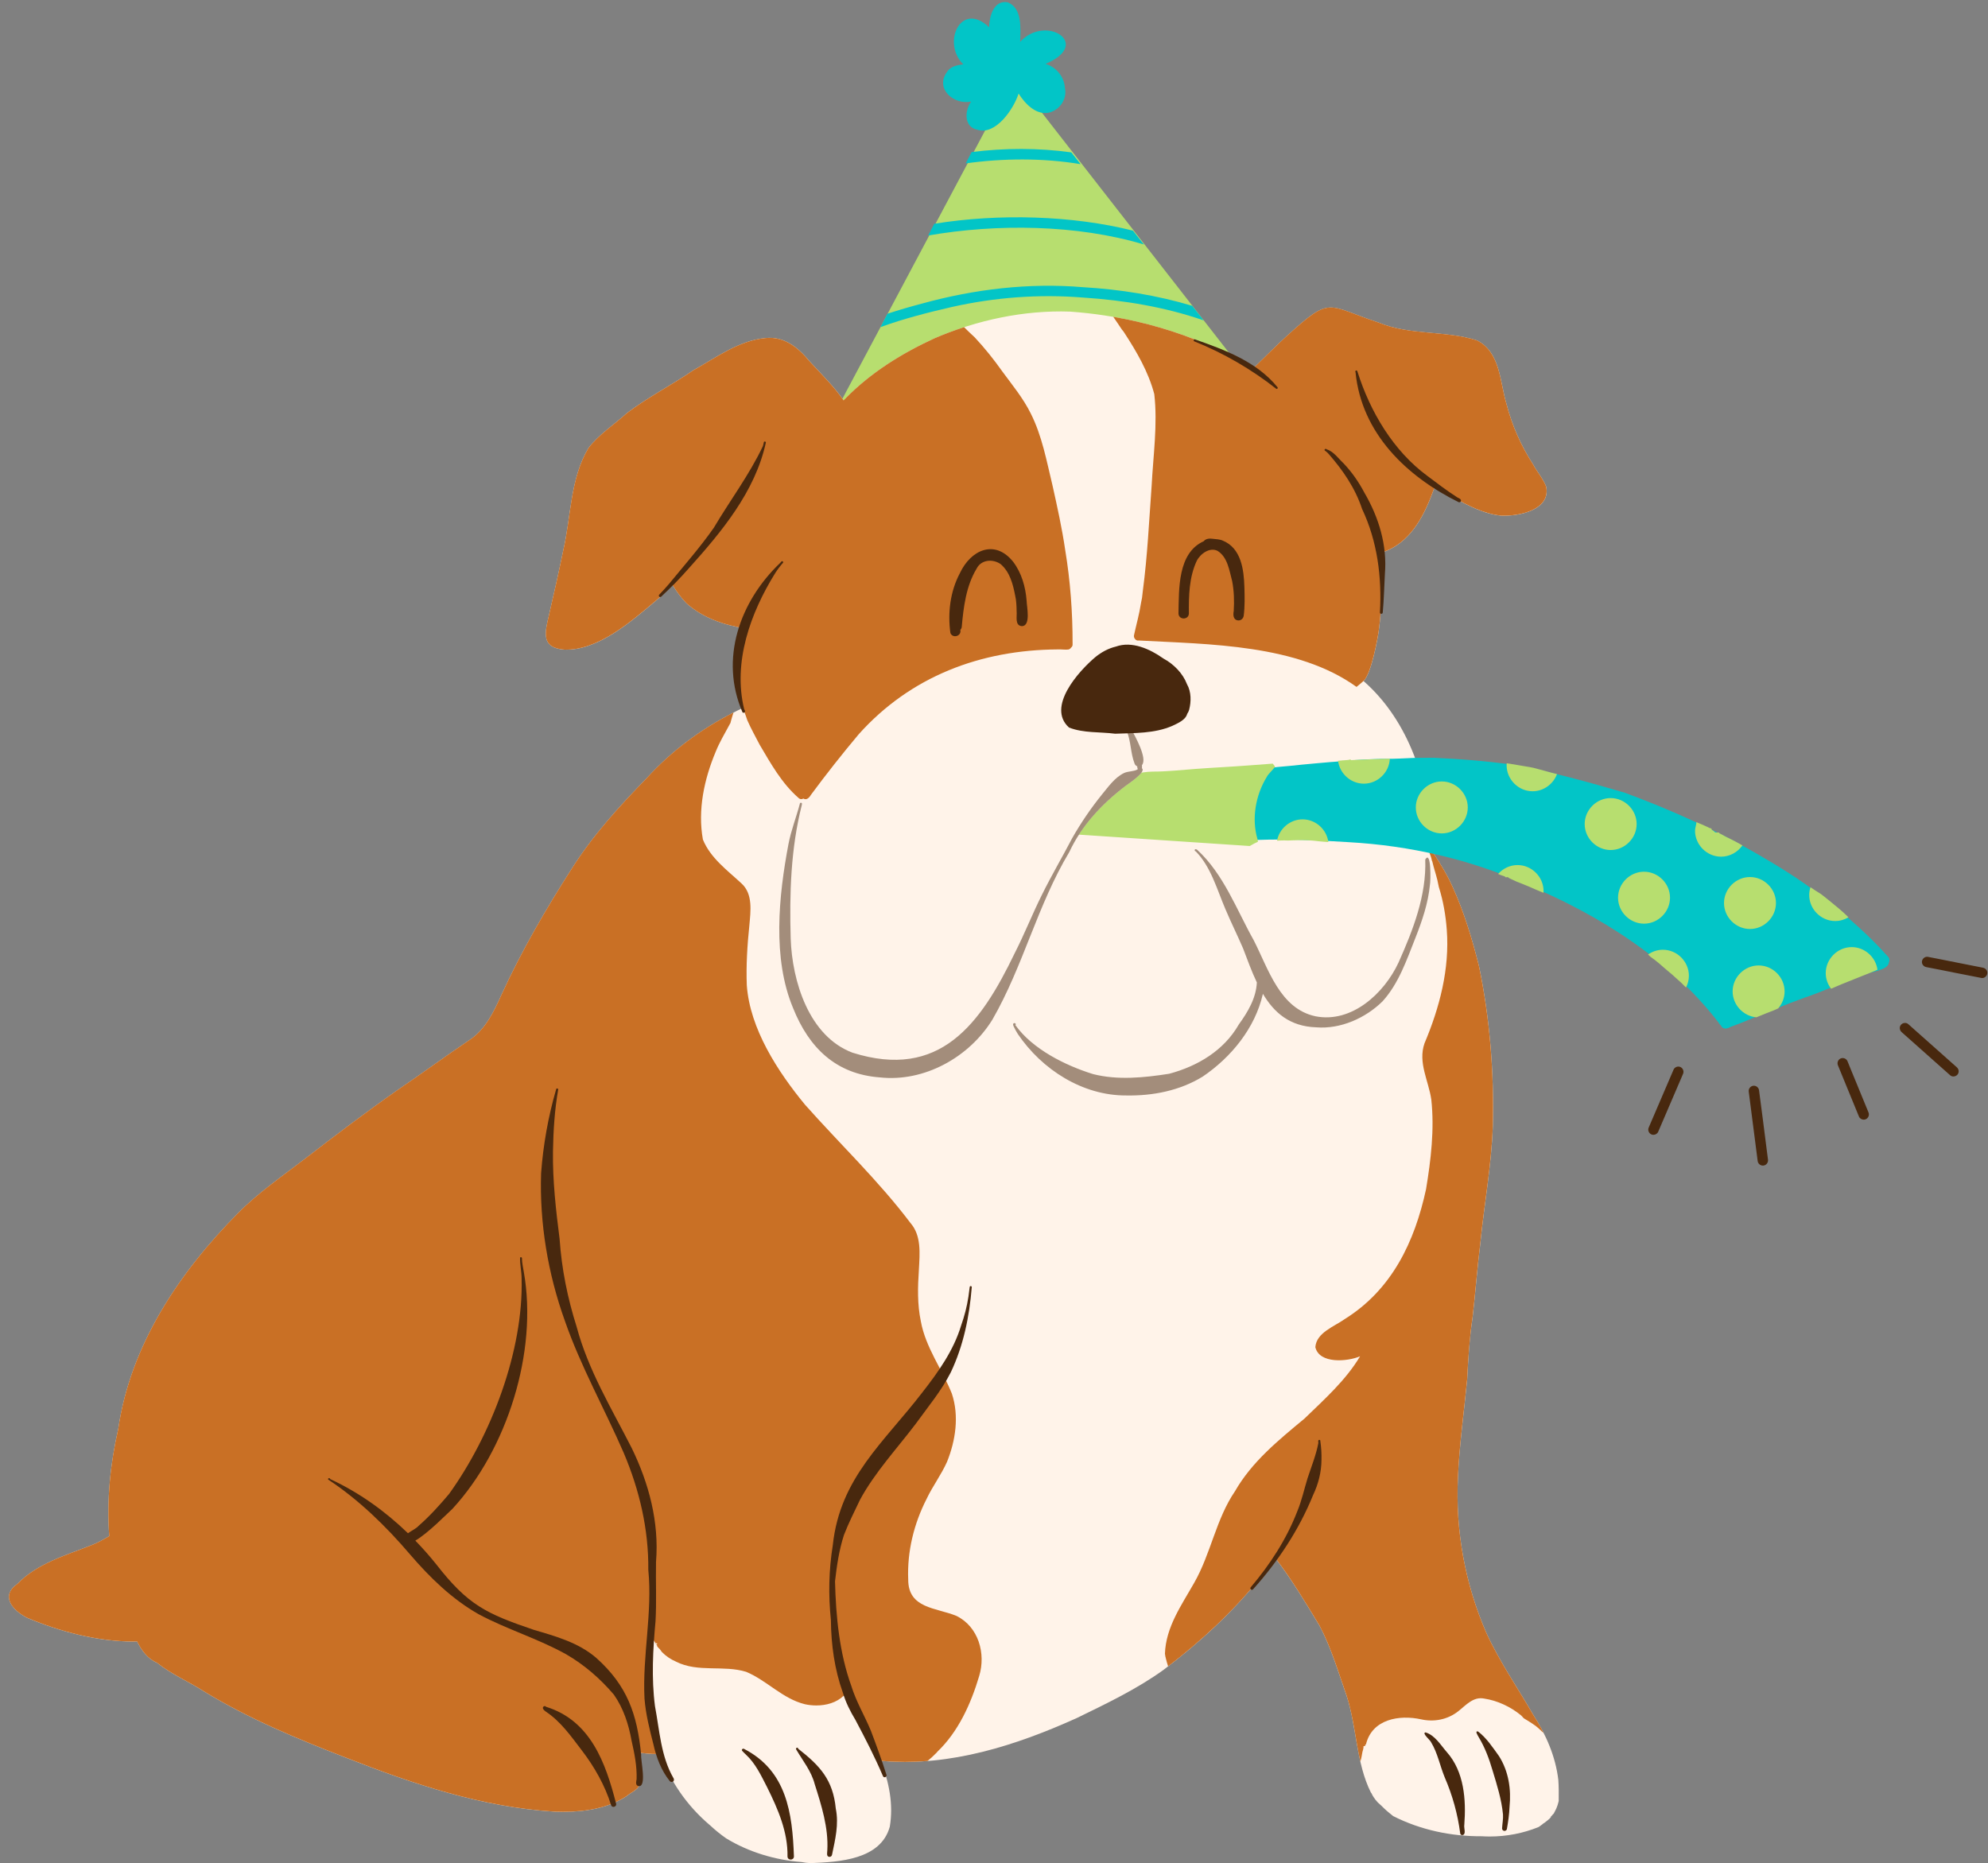 <?xml version="1.0" encoding="UTF-8"?><svg xmlns="http://www.w3.org/2000/svg" xmlns:xlink="http://www.w3.org/1999/xlink" height="459.0" preserveAspectRatio="xMidYMid meet" version="1.0" viewBox="-2.2 -0.5 489.7 459.0" width="489.7" zoomAndPan="magnify"><rect x="-2.2" y="-0.5" width="489.7" height="459.0" fill="#808080" stroke="none"/><g id="change1_1"><path d="M308.498,98.637c-0.217,0.174-0.475,0.272-0.747,0.283c-0.207,0.296-0.536,0.503-0.924,0.537 c-0.726,0.063-1.455,0.059-2.188,0.084c-13.347-0.665-26.726-1.461-40.089-0.364c-10.767,0.672-21.7,0.643-32.384,2.168 c-9.336,1.784-18.876,3.227-27.805,6.583c-0.709,0.187-1.467,0.812-2.214,1.197c-0.025,0.042-0.049,0.092-0.073,0.136 c-0.231,0.437-0.684,0.697-1.152,0.697c-0.191,0-0.388-0.048-0.573-0.141c-0.611-0.312-0.88-1.106-0.554-1.724 c2.491-4.677,4.978-9.356,7.466-14.032c2.512-4.728,5.029-9.452,7.544-14.181c2.524-4.749,5.047-9.492,7.572-14.24 c2.613-4.908,5.224-9.817,7.837-14.725c2.564-4.823,5.133-9.648,7.696-14.471c2.504-4.704,5.006-9.405,7.511-14.109 c0.266-0.508,0.536-1.017,0.809-1.527c0.225-0.434,0.675-0.69,1.134-0.694c0.536-0.352,1.307-0.267,1.712,0.248 c3.22,4.125,6.433,8.257,9.649,12.386c3.371,4.323,6.743,8.648,10.108,12.972c3.351,4.296,6.696,8.593,10.046,12.889 c3.326,4.263,6.646,8.537,9.976,12.801c3.31,4.24,6.608,8.484,9.916,12.723c3.239,4.153,6.476,8.309,9.714,12.465 c0.062,0.079,0.125,0.16,0.188,0.236C309.101,97.385,309.044,98.185,308.498,98.637z" fill="#B7DE6F"/></g><g id="change2_1"><path d="M30.67,401.582c-0.065,0-0.127-0.168-0.188-0.324c-1.2-2.898-2.373-5.692-3.185-8.729 c-1.179-4.071-1.963-8.214-2.392-12.385c-2.192,1.154-4.4,2.297-6.768,3.059c-5.837,2.129-12.452,4.456-16.138,9.554 c3.686-5.098,10.3-7.492,16.138-9.621c2.367-0.762,4.575-1.871,6.768-3.025c0.429,4.171,1.212,8.331,2.392,12.402 c0.812,3.037,1.985,5.839,3.185,8.738C30.543,401.405,30.605,401.582,30.67,401.582z M381.754,443.167 c-0.025,0.095-0.051,0.191-0.071,0.286c-0.056,0.237-0.125,0.475-0.196,0.717c-0.087,0.283-0.204,0.571-0.321,0.848 c-0.004,0.016-0.013,0.028-0.021,0.044c-0.005,0.01-0.008,0.013-0.008,0.022c-0.005,0.003-0.005,0.008-0.009,0.012 c-0.083,0.183-0.175,0.366-0.271,0.545c-0.018,0.03-0.03,0.056-0.046,0.084c-0.013,0.021-0.021,0.041-0.038,0.062 c-0.021,0.038-0.041,0.079-0.062,0.117c-0.004,0.005-0.005,0.005-0.01,0.008c0,0.005-0.004,0.005-0.004,0.01 c0,0.003-0.007,0.003-0.007,0.008l-0.009,0.005c0,0-0.01,0-0.01,0.003v0.005c0,0.003,0,0.008,0,0.013c0,0,0,0.003,0,0.008 c0,0,0,0,0,0.005v0.003c0,0.005,0,0.005,0,0.01v0.003c0,0.184-0.258,0.367-0.388,0.546c0,0.005-0.018,0.009-0.025,0.009 c-0.059,0.088-0.152,0.175-0.216,0.263c-0.066,0.092-0.188,0.175-0.249,0.263c-0.005,0.004-0.122,0.008-0.122,0.013v0.008 c0,0,0.107,0.005,0.104,0.005c-0.004,0.003,0.103,0.008,0.098,0.008c-0.008,0.008-0.013,0.014-0.021,0.021l-0.005,0.006 c-0.123,0.153-0.258,0.305-0.398,0.442c-0.359,0.332-0.764,0.628-1.154,0.924c0.003-0.01,0.011-0.007,0.016-0.011 c-0.041,0.029-0.084,0.104-0.125,0.104c0.005,0,0.005,0,0.008,0c-0.141,0-0.273,0.191-0.411,0.291 c0.008-0.002,0.016-0.02,0.025-0.023c-0.176,0.125-0.342,0.254-0.518,0.384c0.018-0.013,0.03-0.025,0.041-0.038 c-0.174,0.134-0.353,0.259-0.532,0.384c-3.8,1.546-7.889,2.333-12.004,2.333c-0.655,0-1.305-0.016-1.96-0.059 c-7.545,0.046-15.108-1.542-21.854-4.967c-0.212-0.179-0.424-0.354-0.641-0.517c-0.112-0.087-0.225-0.176-0.339-0.275 c-0.245-0.199-0.487-0.398-0.72-0.612c-0.167-0.148-0.334-0.299-0.496-0.457c-0.209-0.205-0.413-0.413-0.625-0.613 c-0.324-0.304-0.666-0.597-0.987-0.905c-0.204-0.212-0.389-0.432-0.567-0.661c-0.25-0.329-0.479-0.667-0.696-1.029 c-0.054-0.104-0.107-0.212-0.158-0.321c-0.011-0.025-0.023-0.054-0.033-0.079c-0.057-0.125-0.128-0.232-0.225-0.321 c-3.638-7.249-3.487-16.1-5.963-23.784c-2.058-5.812-3.824-11.945-6.726-17.383c-3.429-5.666-6.858-11.384-10.884-16.646 c-1.303,1.763-2.675,3.471-3.987,5.255c-6.782,8.413-14.912,15.808-23.516,22.316c-6.643,4.788-14.072,8.313-21.405,11.888 c-14.884,6.718-31.095,11.942-47.608,10.584c-0.204,0-0.41-0.005-0.614-0.008c1.979,5.18,3.123,10.611,2.188,16.176 c-2.235,8.149-12.46,8.691-19.501,8.979c-0.765-0.025-1.516-0.125-2.265-0.275c-6.457-0.479-12.995-2.45-18.527-5.822 c-1.391-0.966-2.695-2.024-3.92-3.17c-0.005,0.004-0.005,0-0.008-0.005c-0.052-0.033-0.104-0.079-0.157-0.129 c-5.784-4.938-9.703-10.837-12.107-17.375c-0.265-0.017-0.529-0.059-0.789-0.096c-1.64-0.005-3.275-0.18-4.905-0.367 c0.322,2.354,0.434,4.746,0.757,7.096c0.081,0.405-0.055,0.729-0.291,0.938c-0.252,1.125-2.444,2.024-3.148,2.721 c-5.205,3.388-11.644,4.025-17.717,3.804c-17.807-1.074-34.912-6.838-51.402-13.304c-11.983-4.643-23.915-9.579-34.903-16.297 c-3.704-2.392-8.117-4.258-11.6-7.066c-2.338-0.997-3.813-3.026-4.925-5.255c-0.352-0.008-0.656-0.003-0.875,0.025 c-9.009-0.041-17.994-2.417-26.234-5.866c-3.519-1.797-6.696-5.339-2.364-8.363c4.904-5.037,11.789-6.959,18.121-9.48 c1.569-0.569,3.028-1.424,4.492-2.267c-0.648-8.829,0.237-17.758,2.221-26.426c2.988-20.616,15.065-38.604,29.52-53.158 c4.964-5.025,10.821-9.046,16.409-13.329c7.465-5.764,14.986-11.455,22.709-16.872c5.991-4.054,11.8-8.342,17.804-12.384 c3.984-2.571,6.084-7.046,7.949-11.188c4.956-10.817,10.964-21.165,17.383-31.173c5.169-8.144,11.661-15.284,18.374-22.174 c6.732-7.414,15.001-13.279,24.061-17.483c-2.021-6.244-1.526-12.992,0.436-19.396c-5.352-0.814-10.7-2.64-14.713-6.252 c-1.271-1.354-2.396-2.844-3.363-4.432c-1.346,1.344-2.742,2.64-4.204,3.875c-6.021,5.065-14.229,12.331-22.526,12.001 c-5.7-0.463-4.783-4.123-3.764-8.41c1.226-5.323,2.433-10.662,3.533-16.01c1.944-8.394,1.692-17.7,6.224-25.261 c2.621-3.384,6.338-5.757,9.493-8.617c5.193-3.913,11.007-6.884,16.373-10.548c5.608-3.121,11.14-7.283,17.704-7.908 c4.624-0.5,8.109,2.343,10.871,5.708c2.868,3.141,5.981,6.135,8.398,9.64c0.187-0.195,0.383-0.388,0.575-0.579 c6.18-6.308,13.825-11.029,21.813-14.708c10.448-4.476,21.967-6.969,33.354-6.579c11.404,0.804,22.826,3.443,33.351,7.927 c1.185,0.461,7.234,3.231,11.847,6.017c2.751-2.653,5.429-5.365,8.241-7.944c11.047-10.025,9.677-7.543,22.656-3.277 c7.678,3.177,16.341,1.886,24.149,4.36c5.793,2.873,5.655,10.188,7.276,15.605c1.396,5.378,3.592,10.339,6.588,14.988 c1.012,1.865,2.461,3.487,3.221,5.477c1.108,5.744-6.746,7.3-11.047,7.123c-4.375-0.427-8.325-2.579-12.126-4.631 c-1.44-0.785-2.861-1.637-4.245-2.547c-0.092,0.222-0.184,0.448-0.266,0.674c-2.164,5.974-5.243,12.355-11.381,15.04 c-0.374,0.155-1.241,0.516-2.3,0.904c0.995,6.325,0.962,12.842,0.097,19.039c-0.209,1.523-1.784,10.449-3.729,12.258 c11.287,9.89,16.262,25.413,16.779,40.178c0.009,0.288,0.021,0.866,0.024,1.605c0.046,0.06,0.079,0.119,0.122,0.187 c1.92,2.84,3.698,5.774,5.092,8.91c2.808,6.208,4.753,12.745,6.42,19.34c2.688,12.938,3.733,26.188,3.409,39.397 c-0.329,9.784-2.163,19.442-3.108,29.18c-0.755,5.988-1.188,12.022-1.884,18.019c-0.758,5.054-1.074,10.12-1.324,15.216 c-0.784,8.014-1.917,16.072-2.276,24.097c-0.649,13.159,1.758,26.33,7.014,38.397c3.233,7.05,7.675,13.457,11.542,20.154 c3.133,4.866,5.482,10.213,6.167,16C381.783,439.682,381.77,441.423,381.754,443.167z M30.67,401.582 c-0.065,0-0.127-0.177-0.188-0.332c-1.2-2.899-2.373-5.701-3.185-8.738c-1.179-4.071-1.963-8.231-2.392-12.402 c-2.192,1.154-4.4,2.264-6.768,3.025c-5.837,2.129-12.452,4.523-16.138,9.621c3.686-5.098,10.3-7.425,16.138-9.554 c2.367-0.762,4.575-1.904,6.768-3.059c0.429,4.171,1.212,8.313,2.392,12.385c0.812,3.037,1.985,5.831,3.185,8.729 C30.543,401.414,30.605,401.582,30.67,401.582z" fill="#FFF3E9"/></g><g id="change3_1"><path d="M260.188,134.983c1.266,7.64,1.837,15.401,1.821,23.132c0.054,0.426-0.122,0.744-0.393,0.94 c-0.133,0.212-0.345,0.374-0.6,0.44c-0.503,0.068-1.017,0.042-1.529,0.008c-0.393-0.019-0.788-0.044-1.179-0.019 c-18.977,0.119-36.226,6.645-48.986,20.901c-4.073,4.852-8.022,9.861-11.785,14.947c-0.272,0.505-0.772,1.048-1.325,1.048 c-0.172,0-0.344-0.052-0.521-0.168c-0.158,0.095-0.338,0.152-0.522,0.152c-0.231,0-0.474-0.092-0.684-0.309 c-4.129-3.6-6.805-8.435-9.557-13.092c-1.032-1.996-2.139-3.965-3.039-6.023c-0.12-0.361-0.242-0.717-0.369-1.073 c-0.044-0.12-0.087-0.239-0.131-0.361c-0.021-0.052-0.038-0.1-0.056-0.147c-0.138-0.361-0.277-0.724-0.413-1.08 c-0.044-0.117-0.087-0.229-0.131-0.343c-0.005-0.013-0.008-0.025-0.013-0.033c0.014-0.008,0.027-0.015,0.044-0.019 c-1.165-4.633-1.504-9.645-0.492-14.317c0.004-0.013,0.004-0.025,0.009-0.032c0.292-1.748,0.709-3.485,1.235-5.197 c-5.352-0.812-10.7-2.642-14.713-6.25c-1.271-1.354-2.396-2.846-3.365-4.434c-1.344,1.344-2.74,2.639-4.204,3.876 c-6.02,5.062-14.227,12.327-22.524,12c-5.7-0.464-4.783-4.125-3.764-8.408c1.226-5.325,2.433-10.664,3.533-16.012 c1.944-8.392,1.692-17.701,6.224-25.261c2.621-3.384,6.336-5.757,9.493-8.615c5.191-3.913,11.007-6.886,16.373-10.548 c5.608-3.121,11.14-7.286,17.704-7.909c4.624-0.5,8.109,2.344,10.871,5.708c2.868,3.141,5.981,6.135,8.396,9.64 c0.19-0.195,0.386-0.388,0.578-0.581c6.18-6.306,13.823-11.027,21.813-14.706c2.379-1.026,4.813-1.938,7.293-2.742 c0.405,0.421,0.831,0.823,1.254,1.225c0.453,0.43,0.907,0.856,1.364,1.28c2.468,2.642,4.734,5.481,6.818,8.425 c2.453,3.343,5.128,6.575,6.979,10.314c2.812,5.565,3.921,11.794,5.38,17.806C258.246,124.401,259.409,129.655,260.188,134.983z M332.085,168.609c0.287-0.239,0.571-0.475,0.858-0.717l0.005-0.002c0.229-0.198,0.449-0.394,0.679-0.593 c0.008-0.011,0.025-0.022,0.038-0.035c0.046-0.04,0.087-0.084,0.136-0.124c1.884-2.077,3.396-10.642,3.602-12.129 c0.865-6.195,0.898-12.714-0.097-19.036c1.059-0.388,1.926-0.749,2.3-0.905c6.138-2.683,9.217-9.068,11.381-15.039 c0.082-0.229,0.174-0.453,0.266-0.678c1.384,0.912,2.805,1.765,4.245,2.548c3.801,2.051,7.751,4.204,12.126,4.633 c4.301,0.174,12.155-1.382,11.047-7.126c-0.76-1.987-2.209-3.612-3.221-5.475c-2.996-4.647-5.192-9.608-6.588-14.99 c-1.621-5.415-1.483-12.731-7.276-15.604c-7.809-2.476-16.472-1.184-24.149-4.359c-12.979-4.269-11.609-6.748-22.656,3.275 c-2.812,2.581-5.49,5.292-8.241,7.944c-4.612-2.784-10.662-5.557-11.847-6.015c-7.233-3.083-14.891-5.294-22.679-6.638 c0.125,0.175,0.245,0.348,0.367,0.521c0.245,0.356,0.487,0.712,0.732,1.07c0.351,0.517,0.705,1.032,1.042,1.557 c0.225,0.264,0.449,0.525,0.587,0.773c3.067,4.716,5.93,9.608,7.389,15.127c0.854,7.457-0.268,15.139-0.655,22.621 c-0.625,8.57-1.021,17.157-2.145,25.68c-0.071,0.613-0.143,1.23-0.214,1.843c-0.082,0.449-0.171,0.905-0.266,1.366 c-0.4,2.644-1.134,5.209-1.7,7.813c-0.1,0.339-0.013,0.692,0.196,0.948c0.003,0.008,0.011,0.021,0.021,0.027 c0.199,0.29,0.542,0.477,0.983,0.4c17.275,0.929,39.013,0.907,53.597,11.428C331.994,168.687,332.04,168.646,332.085,168.609z M363.944,401.798c-5.259-12.067-7.663-25.242-7.012-38.396c0.354-8.03,1.487-16.084,2.271-24.097 c0.253-5.097,0.569-10.163,1.324-15.222c0.696-5.996,1.134-12.03,1.884-18.021c0.949-9.732,2.779-19.396,3.108-29.18 c0.329-13.209-0.722-26.454-3.409-39.397c-1.662-6.591-3.612-13.131-6.42-19.339c-1.394-3.136-3.172-6.069-5.092-8.908 c-0.038-0.07-0.076-0.127-0.122-0.188c0-0.739-0.013-1.315-0.021-1.604c-0.108-3.025-0.399-6.084-0.896-9.122l-0.003-0.003 l-0.227-0.037l-0.237-0.042l-0.245-0.052l-0.263-0.057l-0.266-0.068l-0.284-0.071l-0.309-0.083l-0.312-0.09l-0.035-0.007 c0.147,0.888,0.275,1.784,0.388,2.675c0.184,1.668,0.404,3.368,0.551,5.078c0.162,0.102,0.354,0.266,0.354,0.462 c0-0.005,0-0.008,0-0.013c0,0.152,0.075,0.293,0.129,0.437c0.196,0.508,0.415,1.008,0.619,1.52c0.163,0.408,0.288,1.003,0.431,1.418 c0.237,0.672,0.489,1.19,0.685,2.19c-0.004,0-0.004,0-0.008,0c0.028,0,0.054,0.021,0.084,0.122c0.138,0.521,0.25,0.956,0.375,1.481 c0.003,0.016,0.008-0.013,0.013,0.004c0.036,0.156,0.079,0.294,0.115,0.448c0.005,0.022,0.013,0.035,0.021,0.054 c-0.003-0.003-0.008-0.013-0.008-0.013c0.021,0.065,0.038,0.123,0.054,0.188c0.018,0.054,0.033,0.109,0.051,0.169 c0,0,0,0.002,0.005,0.002c0.207,0.754,0.441,1.496,0.623,2.257c0.135,0.563,0.25,1.139,0.363,1.715 c1.079,3.405,1.691,6.963,1.959,10.531c0.729,9.667-1.763,19.162-5.497,28.004c-1.637,4.755,1.021,9.184,1.685,13.842 c0.796,7.326-0.092,14.805-1.292,22.059c-2.808,12.977-8.405,24.756-20.026,32.006c-2.561,1.833-6.994,3.333-7.245,6.925 c0.971,4.168,7.937,3.571,11.021,2.241c-3.5,5.889-8.787,10.593-13.684,15.338c-6.379,5.305-12.925,10.588-17.125,17.897 c-4.7,6.892-5.942,15.392-10.067,22.592c-3.12,5.512-6.971,10.884-7.195,17.441c0.033,0.229,0.066,0.459,0.107,0.688 c0.018,0.084,0.038,0.163,0.059,0.242c0.01,0.018,0.018,0.03,0.03,0.041c-0.008,0.005-0.013,0.01-0.018,0.013 c0.176,0.722,0.375,1.43,0.6,2.134c8.193-6.3,15.917-13.417,22.408-21.464c1.314-1.787,2.681-3.495,3.984-5.258 c4.03,5.263,7.455,10.98,10.884,16.649c2.899,5.435,4.671,11.572,6.729,17.385c1.651,5.138,2.134,10.805,3.359,16.159 c0.066-0.25,0.13-0.505,0.196-0.76c0.191-0.728,0.213-1.44,0.457-2.149c0.105-0.304,0.121-0.6,0.121-0.896v-0.003 c1-0.043,0.279-0.093,0.295-0.135c0.043-0.1,0.205-0.199,0.251-0.3c0.005-0.013,0.065-0.025,0.065-0.037 c1.504-6.17,8.147-7.326,13.58-6.137c3.195,0.715,6.532,0.062,9.124-1.976c1.896-1.488,3.724-3.688,6.416-3.138 c3.232,0.483,6.491,2.004,9.066,4.125c0.217,0.191,0.431,0.462,0.652,0.704c0.079,0.05,0.162,0.101,0.246,0.154 c0.163,0.1,0.321,0.199,0.487,0.299c0.062,0.038,0.131,0.079,0.197,0.117c0.683,0.421,1.358,0.842,2.004,1.321 c0.408,0.305,0.787,0.649,1.154,0.996c0.143,0.133,0.278,0.266,0.421,0.396c0.138,0.107,0.266,0.217,0.4,0.324 c-0.768-1.517-1.626-2.996-2.55-4.434C371.616,415.252,367.177,408.843,363.944,401.798z M159.322,404.582h0.067 c-0.033-0.031-0.065-0.062-0.093-0.102C159.292,404.472,159.322,404.582,159.322,404.582z M233.418,397.582 c-5.032-2.075-11.932-1.779-11.9-9c-0.279-6.866,1.404-13.714,4.528-19.825c1.433-3.05,3.641-6.001,5.04-9.155 c2.119-5.279,3.009-11.287,1.184-16.783c-2.389-6.009-6.465-11.343-7.641-17.809c-0.886-4.247-0.768-8.41-0.477-12.793 c0.204-3.904,0.66-8.312-2.101-11.463c-7.853-10.399-17.322-19.392-25.966-29.129c-6.692-8.135-13.553-18.655-14.327-29.393 c-0.187-4.854,0.114-9.872,0.63-14.768c0.301-3.465,0.928-7.704-1.917-10.312c-3.487-3.248-7.665-6.255-9.526-10.833 c-1.322-7.248,0.316-14.88,3.142-21.607c0.91-2.281,2.175-4.4,3.335-6.552c0.089-0.122,0.157-0.256,0.191-0.4 c0.03-0.008,0.052-0.025,0.081-0.041c0.188-0.696,0.369-1.391,0.589-2.08c0.071-0.207,0.139-0.416,0.208-0.622 c-8.025,4.087-15.347,9.51-21.417,16.198c-6.713,6.89-13.204,14.025-18.374,22.169c-6.418,10.008-12.427,20.36-17.383,31.178 c-1.865,4.142-3.965,8.616-7.949,11.185c-6.004,4.045-11.813,8.328-17.804,12.382c-7.723,5.419-15.244,11.113-22.709,16.872 c-5.587,4.291-11.444,8.304-16.409,13.329c-14.456,14.563-26.532,32.547-29.52,53.168c-1.985,8.668-2.869,17.597-2.221,26.426 c-1.464,0.842-2.923,1.695-4.492,2.267c-6.332,2.517-13.217,4.438-18.121,9.479c-4.332,3.025-1.155,6.567,2.364,8.359 c8.24,3.449,17.225,5.825,26.234,5.871c0.219-0.03,0.523-0.038,0.875-0.03c1.112,2.229,2.587,4.263,4.923,5.255 c3.485,2.809,7.898,4.679,11.6,7.066c10.991,6.718,22.922,11.654,34.905,16.297c16.49,6.471,33.595,12.229,51.402,13.304 c0.699,0.03,1.404,0.038,2.113,0.038c5.429,0,11-0.837,15.604-3.839c0.704-0.694,2.896-1.595,3.148-2.721 c0.236-0.207,0.372-0.536,0.291-0.937c-0.323-2.351-0.435-4.742-0.757-7.097c1.63,0.184,3.266,0.358,4.905,0.367 c0.212,0.033,0.429,0.066,0.643,0.092c-0.083-0.233-0.171-0.451-0.253-0.684c-0.013-0.03-0.025-0.063-0.038-0.097 c-0.066-0.174-0.134-0.35-0.209-0.523c-0.087-0.209-0.158-0.426-0.234-0.633c-0.009-0.025-0.013-0.043-0.023-0.059 c0.157-0.28,0.201-0.63,0.063-1.014c-0.988-2.833-1.648-5.771-2.12-8.745c-0.943-5.625-0.339-11.271,1.084-16.73 c0.029,0.051,0.056,0.097,0.083,0.146c0.152,0.263,0.313,0.53,0.486,0.783c0.032,0.056,0.062,0.104,0.1,0.158 c0,0,0.005,0.01,0.008,0.01c0.004,0.008,0.184,0.016,0.188,0.023c0.005,0,0.19,0.01,0.19,0.01v0.241h-0.283 c0.131,0.124,0.283,0.204,0.283,0.35v0.009c0,0.279,0.45,0.567,0.667,0.841c0.173,0.229,0.357,0.464,0.522,0.704 c0.991,1.001,2.177,1.81,3.49,2.368c5.396,2.736,11.678,0.767,17.275,2.504c5.095,2.142,8.977,6.637,14.45,7.975 c0.899,0.201,1.853,0.304,2.812,0.304c2.468,0,4.988-0.694,6.74-2.399c0.004,0.025,0.009,0.041,0.017,0.062 c0.328-0.294,0.648-0.59,0.958-0.894c0.191,0.554,0.4,1.095,0.622,1.632c2.25,4.688,4.926,9.226,6.3,14.272 c0.184,0.495,0.674,0.791,1.174,0.799c0.021,0.051,0.042,0.104,0.06,0.154c0.005,0.009,0.005,0.009,0.005,0.017 c0.008,0.008,0.008,0.017,0.013,0.028c0.016,0,0.035,0.01,0.052,0.01c0.191,0.008,0.388,0.008,0.579,0.008 c1.776,0.154,3.544,0.217,5.312,0.217c1.857,0,3.704-0.071,5.548-0.222c0.356-0.291,0.709-0.592,1.053-0.898 c-0.025,0.023-0.047,0.049-0.073,0.074c0.437-0.4,0.847-0.816,1.272-1.233c0.047-0.046,0.1-0.092,0.147-0.143 c-0.021,0.005-0.035,0.005-0.056,0.005c5.244-4.967,8.366-11.912,10.399-18.758C240.687,406.827,238.819,400.251,233.418,397.582z" fill="#C97025"/></g><g id="change4_1"><path d="M292.772,76.488c0.513,0.648,1.021,1.294,1.534,1.942c-9.551-3.307-19.669-4.974-29.692-5.624 c-10.859-0.887-21.743-0.062-32.357,2.321c-5.923,1.36-11.852,2.879-17.568,4.957c0.307-0.592,0.616-1.182,0.923-1.777 c0.266-0.508,0.53-1.015,0.793-1.519c2.841-0.939,5.716-1.764,8.612-2.53c12.861-3.531,26.238-5.126,39.55-4.01 c9.108,0.534,18.18,1.976,26.914,4.592c0.408,0.517,0.812,1.033,1.22,1.552C292.726,76.423,292.751,76.455,292.772,76.488z M279.571,59.731c-0.896-1.137-1.791-2.274-2.688-3.41c-14.871-3.752-33.08-4.273-48.946-1.694c-0.5,0.965-1.003,1.931-1.504,2.896 C243.254,54.575,263.121,54.784,279.571,59.731z M237.133,36.958c-0.486,0.934-0.969,1.865-1.452,2.796 c9.209-1.292,19.074-1.36,28.301,0.189c-0.761-0.966-1.523-1.933-2.287-2.901C253.609,35.913,245.263,35.939,237.133,36.958z M237.027,24.515c-1.635,2.229-1.817,6.264,1.496,6.941c4.54,1.483,9.015-5.173,10.181-8.904c1.646,2.567,4.467,5.575,7.821,4.615 c2.496-0.835,4.181-3.4,3.588-6.027c-0.171-2.748-2.133-5.129-4.768-5.9c11.696-4.939,0.013-12.325-6.253-5.429 c0.087-3.24,0.587-8.388-3.13-9.758c-3.395-0.557-4.472,3.519-4.513,6.167c-6.976-6.657-11.743,3.892-6.358,9.133 c-1.461,0.171-3.161,0.491-3.99,1.835C228.018,21.335,232.753,25.427,237.027,24.515z M462.789,235.093 c-4.393-4.941-9.371-9.337-14.547-13.434c-4.929-4.052-10.283-7.526-15.787-10.73c-10.896-6.482-22.53-11.737-34.41-16.139 c-8.979-2.623-18.046-5.151-27.258-6.851c-6.649-0.951-13.313-1.474-19.993-1.774c-0.158,0.001-0.316,0.006-0.479,0.011 c-0.679,0.016-1.354,0.011-2.029,0.011c-0.342,0-0.684-0.003-1.018,0c-1.036,0.006-2.07,0.059-3.106,0.108 c-1.047,0.047-2.093,0.1-3.14,0.12c-1.074,0.016-2.149,0.025-3.219,0.04c-1.034,0.021-2.067,0.056-3.097,0.112 c-1.021,0.057-2.046,0.112-3.07,0.179c-1.06,0.073-2.121,0.177-3.18,0.269c-1.014,0.084-2.024,0.136-3.038,0.226 c-2.213,0.204-4.426,0.378-6.637,0.602c0.033-0.003,0.066-0.006,0.103-0.011c-0.036,0.005-0.074,0.008-0.107,0.011 c-0.005,0.001-0.008,0.001-0.013,0.001c-0.041,0.005-0.087,0.006-0.13,0.01c-0.033,0.005-0.074,0.009-0.115,0.013 c-0.992,0.104-1.983,0.217-2.976,0.305c-1.037,0.09-2.07,0.182-3.109,0.282c-1.028,0.104-2.05,0.257-3.07,0.413 c-0.607,0.092-1.221,0.192-1.833,0.249c-0.65,0.056-1.305,0.068-1.955,0.1c-0.066,0.004-0.133-0.002-0.194-0.015 c-2.101,3.619-3.663,11.333-3.338,14.58c-1.221-0.112-2.796-0.438-3.022,1.075c-0.049,0.665,0.479,1.359,1.18,1.377 c2.463,0.152,4.931,0.287,7.396,0.179c7.446-0.271,14.863,0.081,22.385,0.553c15.058,0.839,29.941,4.22,43.722,10.391 c18.041,7.522,35.508,18.514,47.518,34.176c0.104,0.255,0.271,0.434,0.467,0.554c0.016,0.046,0.041,0.102,0.066,0.147 c0.25,0.465,0.65,0.646,1.074,0.646c0.401,0,0.825-0.155,1.175-0.375c1.396-0.543,2.817-1.021,4.188-1.634 c4.691-1.996,9.437-3.884,14.229-5.638c4.935-1.642,9.608-3.982,14.534-5.646c1.407-0.684,6.012-1.016,6.129-3.004 C463.306,236.112,463.268,235.519,462.789,235.093z" fill="#02C5C7"/></g><g id="change1_2"><path d="M311.647,188.035c0.079,0.103,0.161,0.205,0.245,0.304c-0.566,0.904-1.69,1.787-2.065,2.577 c-2.73,4.44-3.771,10.271-2.275,15.284c0.033,0.134,0.069,0.26,0.064,0.378c0.005,0.06,0.057,0.122,0.057,0.185 c0,0.003,0,0.006,0,0.011c0,0.177-0.636,0.356-0.927,0.528c-0.346,0.203-0.744,0.407-1.091,0.613 c-4.924-0.331-9.857-0.655-14.787-0.984c-5.316-0.355-10.633-0.706-15.955-1.064c-4.087-0.272-8.175-0.543-12.258-0.815 c0.037-0.07,0.083-0.141,0.121-0.209c0.217-0.331,0.434-0.66,0.646-0.993c0.334-0.475,0.658-0.951,0.991-1.431 c0.283-0.39,0.576-0.777,0.862-1.165c0.454-0.613,0.913-1.212,1.38-1.815c0.733-0.844,1.491-1.676,2.217-2.528 c0.717-0.833,1.391-1.713,2.029-2.609c0.075-0.104,0.116-0.226,0.125-0.356c0.472-0.448,0.946-0.9,1.429-1.339 c0.542-0.493,1.083-0.985,1.629-1.477c0.53-0.268,1.071-0.486,1.613-0.723c-0.009,0.004-0.017,0.033-0.025,0.038 c0.009-0.005,0.021,0.042,0.033,0.039l0.005,0.097h0.004c0,0,0.004-0.118,0.009-0.119c0.092-0.038,0.179-0.187,0.271-0.218 c0.255-0.021,0.508-0.073,0.766-0.093c0.135,0.022,0.28-0.049,0.405-0.097c1.521-0.111,3.041-0.473,4.566-0.473 c0.031,0,0.061,0,0.087,0c0.005,0,0.009,0,0.009,0c3.491,0,6.983-0.397,10.472-0.659c4.286-0.319,8.58-0.518,12.868-0.844 c2.05-0.152,4.096-0.302,6.15-0.458C311.425,187.76,311.54,187.899,311.647,188.035z M331.349,186.722 c-0.248,0.012-0.493,0.028-0.747,0.038c-0.029,0-0.054-0.091-0.079-0.091c-0.029,0.003-0.05-0.087-0.075-0.087 c-0.008,0-0.013,0-0.017,0c-0.146,0-0.288,0.108-0.434,0.116c-0.288,0.013-0.574,0.066-0.862,0.079 c-0.309,0.013-0.616,0.044-0.925,0.059c0.037,0,0.066,0.009,0.104,0.009c-0.304,0.015-0.608,0.036-0.912,0.066 c0.383,3.139,3.121,5.646,6.354,5.646c3.409,0,6.264-2.78,6.396-6.159c-2.795,0.098-5.588,0.184-8.38,0.309 C331.632,186.708,331.491,186.715,331.349,186.722z M331.285,186.725c0.021-0.001,0.043-0.001,0.064-0.002 c0.012,0,0.024-0.001,0.037-0.002C331.356,186.72,331.318,186.725,331.285,186.725z M318.66,201.344 c-3.096,0-5.737,2.296-6.292,5.253c0.375-0.021,0.751-0.04,1.131-0.054c0.503-0.019,1.008-0.006,1.516,0.021 c0.805-0.012,1.604-0.083,2.408-0.092c0.883-0.012,1.763-0.008,2.639,0.027c0.995,0.044,1.974,0.18,2.961,0.288 c0.663,0.073,1.33,0.095,1.988,0.16C324.607,203.824,321.881,201.344,318.66,201.344z M352.953,192.008 c-3.487,0-6.399,2.913-6.399,6.399c0,3.487,2.912,6.401,6.399,6.401s6.4-2.914,6.4-6.401 C359.353,194.921,356.44,192.008,352.953,192.008z M378.895,189.558c-0.013-0.004-0.026-0.007-0.039-0.011 c-0.003-0.001-0.005-0.001-0.007-0.002C378.862,189.55,378.878,189.553,378.895,189.558z M379.042,189.601 c-0.043-0.014-0.084-0.023-0.122-0.036c-0.008,0-0.012,0-0.017-0.003c-0.015-0.004-0.032-0.009-0.047-0.014 c-0.546-0.152-1.099-0.289-1.64-0.45c0.003,0.001,0.008,0.004,0.013,0.006c-0.505-0.145-1.021-0.284-1.534-0.415 c-0.663-0.16-1.338-0.264-2.009-0.375c-1.221-0.209-2.438-0.421-3.662-0.617c-0.05-0.008-0.101-0.011-0.154-0.021 c0.033,0.004,0.07,0.009,0.1,0.012c-0.342-0.052-0.687-0.106-1.028-0.16c-0.018,0.162-0.021,0.329-0.021,0.496 c0,3.49,2.912,6.401,6.399,6.401c2.729,0,5.104-1.784,6.009-4.229c-0.031-0.01-0.067-0.019-0.1-0.028 C380.494,189.976,379.761,189.81,379.042,189.601z M371.619,212.606c-1.892,0-3.607,0.855-4.791,2.192 c0.283,0.085,0.343,0.172,0.622,0.264c0.497,0.165,1.223,0.354,1.223,0.573c0,0,0,0,0,0.001c0,0,0.445-0.055,0.453-0.056 c0.021,0,0.035-0.003,0.053,0.008c0.007,0.002,0.019-0.005,0.029-0.007c0.079,0.001,0.154,0.123,0.233,0.161 c0,0,0,0.021-0.005,0.021c0.092,0.046,0.188,0.104,0.283,0.15c-0.033-0.016-0.066-0.026-0.096-0.042 c0.588,0.283,1.171,0.559,1.768,0.82c0.386,0.166,0.783,0.312,1.175,0.459c1.194,0.452,2.366,0.979,3.532,1.493 c0.492,0.212,0.983,0.417,1.48,0.621c0.141,0.059,0.283,0.119,0.424,0.183c0.01-0.147,0.018-0.294,0.018-0.441 C378.02,215.519,375.108,212.606,371.619,212.606z M400.95,202.504c0-3.489-2.913-6.401-6.4-6.401c-3.488,0-6.4,2.913-6.4,6.401 c0,3.487,2.912,6.399,6.4,6.399C398.037,208.904,400.95,205.991,400.95,202.504z M409.17,220.644c0-3.487-2.912-6.399-6.399-6.399 c-3.488,0-6.401,2.913-6.401,6.399c0,3.487,2.913,6.401,6.401,6.401C406.258,227.045,409.17,224.131,409.17,220.644z M427.004,207.767c-0.275-0.15-0.542-0.309-0.812-0.467c-0.824-0.472-1.678-0.896-2.532-1.318c-0.271-0.136-0.543-0.261-0.818-0.4 c-0.355-0.184-0.7-0.396-1.054-0.581c-0.153-0.071-0.299-0.146-0.451-0.218c-0.024-0.016-0.05-0.106-0.077-0.117 c0,0-0.005-0.084-0.01-0.084c-0.28,0-0.557,0-0.833,0c-0.196,0-0.396-0.333-0.592-0.429c-0.13-0.062-0.255-0.191-0.375-0.252 c0,0,0-0.037-0.005-0.037c0,0,0-0.018-0.003-0.018c-0.025-0.011-0.046-0.136-0.066-0.149c-0.005-0.001-0.01-0.115-0.013-0.115 c0,0,0,0,0.003,0c-0.316,0-0.667-0.211-0.983-0.369c-0.888-0.44-1.71-0.735-2.71-1.175v-0.001c0,0.66-0.337,1.371-0.337,2.105 c0,3.488,2.929,6.401,6.417,6.401C423.901,210.542,425.843,209.434,427.004,207.767z M407.42,233.469 c-1.354,0-2.625,0.442-3.666,1.183c0.033,0.03,0.066,0.059,0.1,0.084c0.187,0.163,0.37,0.334,0.554,0.5 c0.717,0.504,1.417,1.029,2.075,1.596c0.732,0.633,1.45,1.284,2.195,1.896c0.713,0.582,1.414,1.187,2.083,1.817 c0.313,0.296,0.643,0.577,0.959,0.865c0.142,0.133,0.301,0.258,0.438,0.4c0.143,0.138,0.275,0.287,0.413,0.425 c-0.021-0.021-0.046-0.046-0.071-0.07c0.201,0.208,0.405,0.408,0.609,0.608c0.454-0.876,0.712-1.863,0.712-2.905 C413.821,236.382,410.909,233.469,407.42,233.469z M435.27,221.956c0-3.487-2.912-6.399-6.399-6.399 c-3.491,0-6.399,2.912-6.399,6.399c0,3.49,2.908,6.401,6.399,6.401C432.358,228.357,435.27,225.446,435.27,221.956z M453.122,225.475c-0.112-0.119-0.229-0.234-0.35-0.352c-0.566-0.557-1.154-1.08-1.759-1.594c-0.005-0.006-0.008-0.011-0.013-0.014 c-0.021-0.014-0.041-0.032-0.063-0.048c0.005,0,0.005,0,0.005,0.002c-0.187-0.163-0.378-0.323-0.571-0.481 c-0.653-0.552-1.337-1.084-1.994-1.64c0.003,0.005,0.003,0.005,0.008,0.008c-0.65-0.549-1.334-1.068-2.009-1.591 c-0.097-0.063-0.191-0.125-0.288-0.19c-0.033-0.019-0.066-0.04-0.1-0.06c-0.163-0.1-0.321-0.203-0.479-0.302 c-0.128-0.083-0.278-0.162-0.403-0.256c-0.104-0.061-0.204-0.133-0.3-0.196c-0.321-0.217-0.65-0.434-0.972-0.652 c-0.021-0.016-0.041-0.032-0.062-0.047c-0.201,0.608-0.313,1.258-0.313,1.931c0,3.487,2.912,6.401,6.401,6.401 C451.042,226.393,452.163,226.057,453.122,225.475z M430.997,237.336c-3.488,0-6.401,2.908-6.401,6.399 c0,3.305,2.617,6.093,5.858,6.376c0.805-0.329,1.605-0.663,2.409-0.987c0.607-0.247,1.226-0.484,1.838-0.713 c0.367-0.168,0.737-0.329,1.104-0.487c0.987-1.13,1.592-2.601,1.592-4.188C437.396,240.245,434.489,237.336,430.997,237.336z M453.929,232.819c-3.487,0-6.399,2.913-6.399,6.401c0,1.438,0.495,2.774,1.321,3.853c0.412-0.179,0.825-0.353,1.233-0.536 c0.921-0.409,1.858-0.776,2.79-1.154c1.884-0.768,3.777-1.514,5.669-2.267c0.541-0.217,1.077-0.434,1.611-0.671 c0.042-0.018,0.079-0.038,0.117-0.054C459.855,235.282,457.134,232.819,453.929,232.819z" fill="#B7DE6F"/></g><g id="change2_2"><path d="M261.188,209.415c-7.842,13.052-11.354,28.125-18.938,41.276c-5.711,9.25-16.751,15.428-27.716,14.226 c-10.849-0.802-17.46-7.313-21.373-17.071c-5.14-12.271-3.562-27.632-1.132-40.45c0.652-3.376,1.923-6.588,2.792-9.891 c0.013-0.337,0.516-0.337,0.526,0c0.001,0.144-0.043,0.296-0.07,0.431c-2.695,10.684-3.02,21.758-2.713,32.717 c0.348,10.562,4.492,24.118,15.209,28.167c21.505,6.776,31.522-6.94,39.972-24.496c2.399-4.687,4.321-9.592,6.667-14.308 c2.346-4.768,5.045-9.335,7.503-14.044c2.145-3.775,4.619-7.392,7.346-10.776c1.603-1.928,3.109-4.14,5.427-5.268 c1.029-0.467,2.3-0.34,3.272-0.856c0.024-0.031,0.047-0.066,0.075-0.1c-0.095-0.191-0.13-0.435-0.134-0.663 c-0.309-0.125-0.59-0.396-0.691-0.738c-1.004-2.588-0.9-5.427-1.976-7.974c-0.199-0.722,0.769-1.1,1.062-0.405 c0.748,1.474,4.375,7.156,2.375,8.813c0,0.004,0,0.004,0,0.004c0,0.066,0.216,0.135,0.208,0.195c0.016,0.168,0.241,0.362,0.208,0.54 c1.2,0.931-3.404,3.869-4.079,4.405C269.251,197.526,264.238,202.86,261.188,209.415z M348.878,211.235 c0.324,8.88-3.022,17.405-6.585,25.392c-3.5,7.55-11.524,15.009-20.471,13.229c-8.763-1.879-11.571-11.634-15.195-18.721 c-4.255-7.58-7.402-16.305-13.935-22.292c-0.104-0.068-0.234-0.144-0.367-0.144c-0.367,0.014-0.283,0.514,0.025,0.532 c3.725,3.783,5.226,9.388,7.283,14.2c1.383,3.261,2.955,6.425,4.354,9.671c1.076,2.809,2.13,5.73,3.412,8.429 c-0.191,3.885-2.221,7.264-4.462,10.363c-3.65,6.389-10.121,10.259-17.135,12.126c-6.157,0.963-12.675,1.642-18.778,0.074 c-6.771-2.104-14.892-6.125-19.118-12.07c0.306-0.258-0.12-0.633-0.416-0.434c-0.253,0.146-0.1,0.538-0.016,0.722 c0.299,0.666,0.661,1.291,1.049,1.912c5.942,8.763,15.921,15.2,26.717,15.142c6.56,0.122,13.171-1.175,18.805-4.641 c7.026-4.751,12.893-11.936,14.817-20.302c0.005-0.033,0.01-0.075,0.01-0.116c2.741,4.616,6.586,8.074,13.184,8.278 c5.965,0.467,12.073-2.254,16.287-6.395c3.995-4.393,5.966-10.214,8.112-15.654c1.667-4.214,3.149-8.571,3.575-13.106 C350.21,216.788,350.39,208.771,348.878,211.235z" fill="#FFF3E9"/></g><g id="change5_1"><path d="M261.188,209.417c-7.842,13.052-11.351,28.124-18.936,41.274 c-5.716,9.25-16.753,15.428-27.718,14.226c-10.849-0.802-17.46-7.313-21.372-17.071c-5.141-12.276-3.56-27.635-1.133-40.45 c0.65-3.375,1.922-6.584,2.794-9.893c0.008-0.334,0.514-0.334,0.524,0.001c0.003,0.144-0.042,0.296-0.07,0.434 c-2.697,10.681-3.02,21.756-2.71,32.714c0.345,10.573,4.496,24.135,15.232,28.177c21.485,6.755,31.501-6.964,39.946-24.506 c2.399-4.687,4.321-9.594,6.667-14.306c2.346-4.771,5.046-9.336,7.504-14.045c2.145-3.776,4.62-7.394,7.347-10.777 c1.603-1.928,3.111-4.141,5.429-5.267c1.024-0.468,2.303-0.343,3.275-0.858c0.029-0.039,0.065-0.075,0.099-0.113 c-0.097-0.197-0.13-0.436-0.136-0.667c-0.308-0.129-0.562-0.381-0.665-0.719c-1.003-2.586-0.845-5.429-1.92-7.975 c-0.199-0.72,0.884-1.102,1.167-0.407c0.748,1.466,4.019,7.097,2.597,8.779c0.002,0.082-0.001,0.163-0.009,0.234 c0.017,0.173,0.021,0.375-0.013,0.557c1.14,0.948-3.406,3.854-4.079,4.388C269.251,197.526,264.238,202.859,261.188,209.417z M348.878,211.235c0.324,8.88-3.018,17.405-6.585,25.392c-3.5,7.55-11.52,15.009-20.471,13.229 c-8.763-1.884-11.566-11.634-15.192-18.721c-4.258-7.582-7.4-16.305-13.938-22.292c-0.104-0.068-0.234-0.144-0.362-0.144 c-0.372,0.017-0.288,0.518,0.021,0.533c3.725,3.783,5.226,9.386,7.288,14.198c1.375,3.259,2.95,6.425,4.35,9.671 c1.075,2.807,2.125,5.724,3.408,8.421c-0.185,3.888-2.219,7.273-4.458,10.376c-3.65,6.384-10.121,10.25-17.135,12.121 c-6.153,0.963-12.671,1.637-18.778,0.074c-6.771-2.104-14.892-6.125-19.118-12.07c0.306-0.258-0.12-0.63-0.416-0.429 c-0.253,0.146-0.1,0.536-0.016,0.72c0.299,0.663,0.661,1.292,1.044,1.914c5.947,8.758,15.926,15.195,26.722,15.137 c6.555,0.117,13.168-1.18,18.805-4.638c7.026-4.754,12.897-11.938,14.817-20.305c0.003-0.033,0.008-0.076,0.012-0.114 c2.74,4.612,6.59,8.069,13.185,8.273c5.962,0.47,12.07-2.251,16.287-6.392c3.997-4.393,5.96-10.217,8.114-15.654 c1.662-4.214,3.145-8.571,3.574-13.106C350.21,216.788,350.39,208.771,348.878,211.235z" fill="#48280E" opacity=".5"/></g><g id="change5_2"><path d="M155.104,439.516c-0.872-0.201-0.576-1.12-0.489-1.759c0.097-3.213-0.541-6.363-1.244-9.462 c-0.718-4.015-2.007-7.972-4.35-11.314c-3.329-3.929-7.294-7.37-11.762-9.95c-6.917-3.854-14.591-6.141-21.555-9.87 c-6.583-3.725-12.063-9.092-16.953-14.792c-5.917-6.945-12.564-13.396-20.129-18.4c-0.108-0.309,0.376-0.479,0.482-0.166 c0.011,0.046,0.084,0.082,0.094,0.095c7.079,3.289,13.489,7.885,19.098,13.312c0.89-0.646,2.104-1.204,2.581-1.79 c2.754-2.396,5.246-5.166,7.544-7.893c10.373-14.403,18.348-35.255,17.864-53.122c-0.007-1.695-0.442-3.412-0.377-5.082 c0.157-0.263,0.544-0.059,0.467,0.199c0.01,1.083,0.28,2.229,0.455,3.325c3.492,19.658-4.103,43.722-17.578,58.348 c-1.189,1.057-5.988,6.026-9.146,7.828c1.798,1.854,3.51,3.791,5.124,5.8c7.811,10.047,12.252,12.168,24.05,16.181 c5.436,1.595,10.985,3.134,15.371,6.892c7.664,6.858,10.095,13.859,11.084,23.871C155.602,433.283,157.185,439.736,155.104,439.516z M132.304,419.964c-0.328-0.437-0.994,0.059-0.717,0.501c0.124,0.291,0.427,0.495,0.665,0.688c3.67,2.428,6.202,6.062,8.84,9.516 c3.081,4.005,5.729,8.65,7.243,13.533c0.231,0.746,1.409,0.413,1.238-0.337C146.991,433.757,143.27,423.352,132.304,419.964z M159.138,419.798c-0.896-6.93-0.5-13.959,0.138-20.933c0.272-4.863,0.028-9.73,0.12-14.59c0.804-9.782-1.753-19.399-6.034-28.146 c-4.95-9.707-10.68-19.133-13.511-29.754c-2.243-7.071-3.702-14.284-4.207-21.688c-0.909-7.083-1.726-14.3-1.63-21.541 c0.083-5.109,0.407-10.226,1.287-15.238c0.027-0.326-0.486-0.37-0.513-0.041c-1.947,6.708-3.185,13.682-3.701,20.658 c-0.404,12.292,1.684,24.764,5.844,36.329c3.917,11.292,9.803,21.693,14.539,32.631c3.851,9.095,6.129,18.788,6.023,28.738 c1.056,10.604-1.477,21.134-0.934,31.717c0.297,3.813,1.239,7.546,2.186,11.238c0.733,3.283,1.926,6.462,4.052,9.108 c0.212,0.234,0.573,0.278,0.818,0.071c0.292-0.229,0.238-0.644,0.032-0.904C160.594,432.14,160.26,425.728,159.138,419.798z M236.667,316.545c-0.108,0.792-0.21,1.588-0.315,2.379c-0.359,2.43-0.988,4.817-1.808,7.135 c-1.829,6.074-5.591,11.409-9.479,16.371c-9.45,12.347-20.338,21.046-22.119,37.672c-0.994,6.287-1.114,12.188-0.473,18.525 c0.06,6.096,0.899,12.13,2.957,17.892c0.698,2.363,1.803,4.551,3.069,6.654c2.417,4.546,4.775,9.122,6.805,13.88 c0.204,0.533,1.011,0.204,0.861-0.301c-1.168-3.704-2.467-7.249-3.851-10.907c-1.546-3.717-3.634-7.175-4.819-11.042 c-2.933-8.109-3.79-17.13-4.008-25.747c0.435-3.816,1.003-7.721,2.209-11.438c1.152-2.971,2.605-5.822,3.973-8.701 c3.672-6.757,9.09-12.562,13.717-18.679c2.984-4.146,6.315-8.109,8.628-12.679c3.118-6.585,4.58-13.73,5.157-20.948 C237.214,316.283,236.708,316.216,236.667,316.545z M181.061,430.325c-0.304-0.158-0.684,0.207-0.44,0.495 c0.275,0.329,0.604,0.608,0.905,0.908c2.387,2.204,3.777,5.205,5.248,8.074c2.634,5.31,5.112,10.955,5.011,17.038 c0.022,1.038,1.57,1.013,1.581-0.008C192.992,446.161,191.581,435.715,181.061,430.325z M194.403,430.282 c0.014-0.296-0.396-0.332-0.502-0.071c-0.066,0.158,0.04,0.306,0.117,0.426c1.6,2.695,3.636,5.204,4.454,8.337 c1.66,5.227,3.441,10.805,3.117,16.376c0,0.476-0.304,1.479,0.468,1.583c0.334,0.051,0.646-0.196,0.697-0.528 c0.78-3.763,1.712-7.492,0.922-11.354C202.998,437.957,199.78,434.491,194.403,430.282z M354.152,431.078 c-1.503-1.725-2.892-4.117-5.212-4.809c-0.979,0.191,1.191,1.892,1.388,2.445c1.604,2.646,2.171,5.784,3.347,8.635 c1.912,4.408,3.207,9.079,3.824,13.842c0.063,0.267,0.283,0.389,0.513,0.389c1.058-0.13,0.321-1.779,0.487-2.526 C358.969,442.866,358.478,435.924,354.152,431.078z M361.904,426.06c-0.942-0.271-0.025,1.06,0.158,1.414 c1.545,2.545,2.57,5.35,3.415,8.233c1.08,3.528,2.196,7.087,2.551,10.771c0.079,1.155-0.162,2.246-0.225,3.458 c-0.009,0.301,0.237,0.559,0.525,0.597c0.283,0.036,0.6-0.15,0.661-0.438c0.313-1.795,0.579-3.628,0.65-5.437 c0.438-4.371-0.209-8.763-2.583-12.53C365.52,430.003,364,427.661,361.904,426.06z M322.634,354.255 c-0.207,0.171-0.074,0.471-0.082,0.7c-0.542,2.925-1.718,5.833-2.662,8.696c-0.843,2.733-1.43,5.523-2.542,8.183 c-2.66,6.863-6.713,13.112-11.484,18.718c-0.288,0.375,0.291,0.816,0.58,0.487c6.158-6.843,11.328-14.659,14.799-23.213 c1.302-2.733,2.05-5.65,2.075-8.68c0.033-1.555-0.054-3.063-0.283-4.604C323.106,354.334,322.848,354.087,322.634,354.255z M185.959,108.421c-0.088,0.325-0.103,0.622-0.226,0.962c-3.341,7.072-8.107,13.388-12.083,20.104 c-3.369,4.829-7.294,9.269-11.026,13.829c-0.769,0.88-1.578,1.806-2.442,2.685c-0.131,0.131-0.126,0.356,0.005,0.488 c0.139,0.134,0.352,0.125,0.489-0.005c2.399-2.219,4.672-4.554,6.827-7.009c8.062-8.973,16.276-18.823,18.936-30.875 C186.555,108.286,186.069,108.126,185.959,108.421z M181.292,174.553c-0.062-0.102-0.119-0.206-0.181-0.334 c-2.811-11.588,1.517-23.666,7.632-33.511c0.583-0.907,1.224-1.767,1.941-2.571c0.18-0.291-0.263-0.541-0.432-0.277 c-0.075,0.111-0.174,0.2-0.26,0.301c-9.981,9.497-14.988,23.699-9.293,36.812C180.966,175.277,181.493,174.934,181.292,174.553z M328.74,113.625c-1.287-1.203-2.392-2.864-4.117-3.434c-0.171-0.15-0.458-0.182-0.541,0.063c-0.046,0.152,0.041,0.261,0.158,0.302 c0.316,0.236,0.595,0.492,0.867,0.792c3.536,4.062,6.512,8.388,8.217,13.54c3.758,7.928,4.883,16.759,4.391,25.484 c-0.008,0.432,0.643,0.453,0.691,0.044c0.301-3.161,0.354-6.336,0.53-9.508c0.604-7.11-1.505-13.981-5.071-20.076 C332.494,118.224,330.777,115.762,328.74,113.625z M357.662,122.964c0.171-0.641-0.763-0.762-1.121-1.094 c-2.458-1.564-4.755-3.346-7.088-5.089c-8.421-6.178-14.143-15.832-17.255-25.688c-0.097-0.576-0.75-0.332-0.487,0.152 c1.483,14.963,12.484,25.57,25.388,31.963C357.312,123.308,357.578,123.175,357.662,122.964z M312.176,95.278 c0.263,0.147,0.505-0.242,0.279-0.422c-5.108-6.264-12.867-9.136-20.291-11.747c-0.318-0.111-0.484,0.375-0.176,0.485 C299.205,86.484,306.073,90.478,312.176,95.278z M247.338,137.854c-4.53-5.602-10.438-2.865-13.104,2.87 c-2.377,4.481-3.012,9.755-2.325,14.722c0.592,1.436,2.812,0.736,2.444-0.78c0.191-0.19,0.324-0.435,0.35-0.719 c0.445-4.924,1.065-10.063,3.669-14.374c1.135-2.246,4.025-2.452,5.943-1.086c2.251,1.961,3.013,4.921,3.551,7.745 c0.278,1.127,0.342,2.618,0.357,3.831c0.143,1.249-0.528,3.559,1.317,3.688c2.238-0.074,1.179-4.772,1.143-6.296 C250.417,144.054,249.434,140.589,247.338,137.854z M298.977,132.668c-0.763-0.343-1.613-0.323-2.417-0.434 c-0.771-0.119-1.733-0.074-2.246,0.595c-6.45,2.894-6.088,11.761-6.221,17.775c0.021,1.675,2.55,1.662,2.562,0 c-0.043-4.357,0.054-8.872,1.92-12.905c0.871-1.759,3.227-3.5,5.188-2.469c2.459,1.567,2.857,4.862,3.566,7.485 c0.454,2.406,0.521,4.856,0.375,7.297c-0.171,0.915-0.163,2.156,1.009,2.319c0.704,0.103,1.329-0.421,1.445-1.116 c0.304-2.355,0.242-4.747,0.171-7.12C304.202,139.779,303.518,134.501,298.977,132.668z M284.368,161.717 c-3.324-2.355-7.734-4.352-11.691-2.935c-1.847,0.438-3.584,1.387-5.043,2.577c-4.153,3.487-12.087,12.335-6.509,17.367 c3.556,1.404,7.601,1.04,11.355,1.524c4.732-0.181,9.733-0.016,14.146-1.957c1.345-0.647,3.2-1.417,3.611-2.925 c0.226-0.338,0.393-0.687,0.476-0.991c0.538-2.048,0.543-4.453-0.524-6.327C289.171,165.386,286.956,163.118,284.368,161.717z M411.708,262.345c-0.646-0.271-1.403,0.042-1.674,0.68c-0.008,0.016-0.018,0.033-0.021,0.049 c-2.039,4.737-4.068,9.475-6.098,14.213c-0.278,0.638,0.043,1.405,0.679,1.676c0.158,0.066,0.326,0.1,0.488,0.1 c0.505,0,0.984-0.296,1.191-0.778c0.046-0.102,0.084-0.204,0.13-0.306c1.996-4.653,4.008-9.296,5.988-13.955 C412.663,263.382,412.349,262.62,411.708,262.345z M431.099,268.069c-0.095-0.687-0.748-1.187-1.44-1.09 c-0.691,0.092-1.191,0.753-1.097,1.441c0.089,0.612,0.158,1.229,0.237,1.836c0.659,5.097,1.314,10.189,1.968,15.281 c0.087,0.633,0.65,1.104,1.274,1.104c0.056,0,0.112-0.003,0.171-0.013c0.696-0.092,1.184-0.749,1.097-1.442 c-0.092-0.707-0.184-1.415-0.275-2.124C432.388,278.067,431.779,273.062,431.099,268.069z M455.462,267.208 c-0.853-2.093-1.732-4.176-2.57-6.276c-0.263-0.65-1.046-0.95-1.679-0.687c-0.649,0.278-0.942,1.033-0.685,1.682 c0.843,2.101,1.718,4.184,2.575,6.276c0.868,2.116,1.73,4.229,2.601,6.341c0.196,0.488,0.688,0.78,1.188,0.78 c0.168,0,0.329-0.034,0.487-0.097c0.65-0.275,0.95-1.033,0.684-1.679C457.196,271.433,456.331,269.325,455.462,267.208z M478.685,261.415c-3.612-3.211-7.218-6.428-10.838-9.633c-0.518-0.462-1.371-0.337-1.8,0.188c-0.451,0.554-0.334,1.333,0.187,1.8 c0.279,0.245,0.559,0.495,0.834,0.74c3.708,3.297,7.416,6.593,11.122,9.889c0.22,0.196,0.503,0.288,0.781,0.288 c0.388,0,0.775-0.167,1.021-0.472c0.454-0.558,0.338-1.338-0.183-1.8C479.435,262.083,479.06,261.753,478.685,261.415z M486.227,237.886c-2.297-0.455-4.592-0.904-6.884-1.358c-2.226-0.434-4.441-0.904-6.667-1.312c-0.687-0.122-1.35,0.429-1.441,1.096 c-0.097,0.712,0.408,1.316,1.095,1.441c2.259,0.413,4.51,0.889,6.759,1.333c2.264,0.446,4.525,0.893,6.787,1.334 c0.071,0.017,0.138,0.021,0.209,0.021c0.604,0,1.154-0.518,1.238-1.113C487.417,238.606,486.91,238.019,486.227,237.886z" fill="#48280E"/></g></svg>
